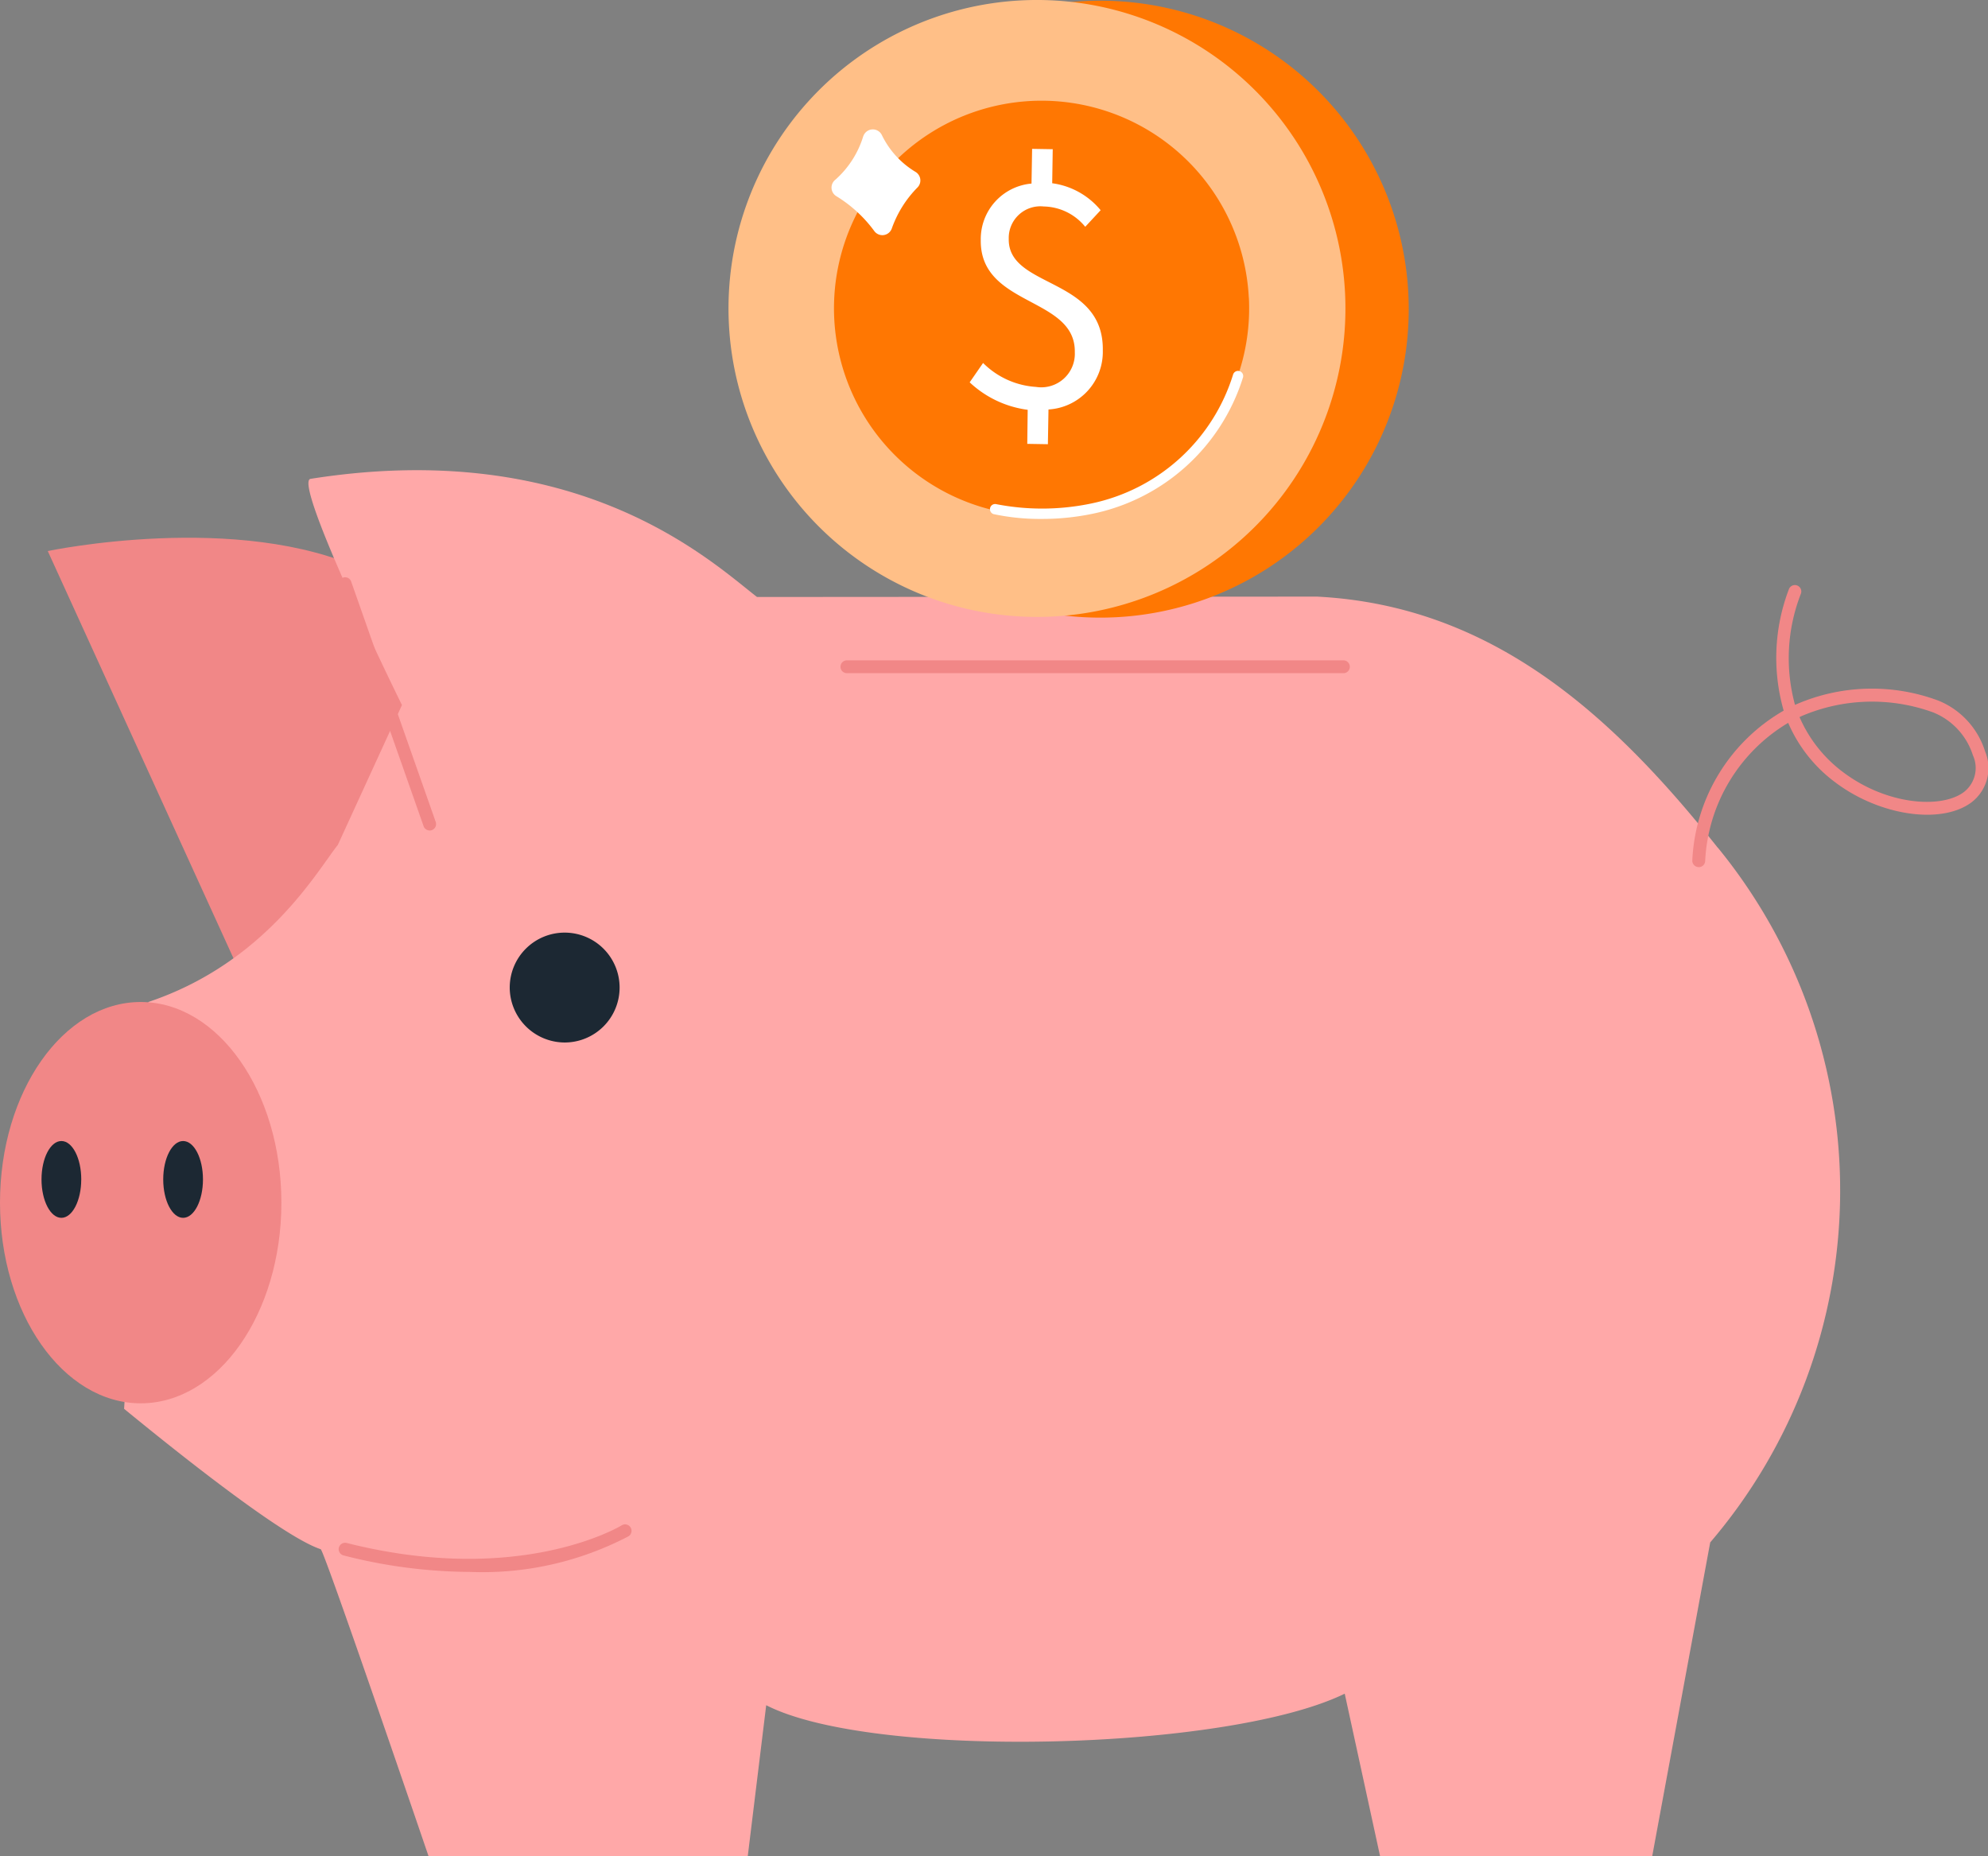 <svg id="Group_4533" data-name="Group 4533" xmlns="http://www.w3.org/2000/svg" xmlns:xlink="http://www.w3.org/1999/xlink" width="86.193" height="80.478" viewBox="0 0 86.193 80.478">
  <rect x="0" y="0" width="86.193" height="80.478" fill="#808080" stroke="none"/>
  <defs>
    <clipPath id="clip-path">
      <rect id="Rectangle_1849" data-name="Rectangle 1849" width="86.193" height="80.478" fill="none"/>
    </clipPath>
  </defs>
  <g id="Group_4532" data-name="Group 4532" clip-path="url(#clip-path)">
    <path id="Path_16588" data-name="Path 16588" d="M10.371,42.093l-8.3-18.2s8.282-1.749,13.754.842l2.343,5.185s-.461,8.943-7.8,12.173" transform="translate(0 -0.001)" fill="#f18787"/>
    <path id="Path_16589" data-name="Path 16589" d="M74.476,36.755C69.811,30.873,64.6,26.252,57.1,25.868l-24.278.017c-1.977-1.528-7.711-6.961-19.357-5.123-.807.127,3.962,9.808,3.962,9.808l-2.779,6.062c-.881,1.1-3.107,5.1-8.214,6.811L5.381,61.083c2.787,2.283,6.978,5.581,8.524,6.086.154.051,4.676,13.31,4.676,13.31H32.42l.8-6.546c4.625,2.369,19.992,1.984,25.083-.5l1.532,7.042h11.8l2.514-13.6a23.479,23.479,0,0,0,.326-30.127" transform="translate(0 -0.001)" fill="#ffa8a8"/>
    <path id="Path_16590" data-name="Path 16590" d="M24.48,45.2h0A2.382,2.382,0,1,0,22.1,42.814,2.39,2.39,0,0,0,24.48,45.2" transform="translate(0 -0.001)" fill="#1c2833"/>
    <path id="Path_16591" data-name="Path 16591" d="M73.651,37.594l-.022,0a.278.278,0,0,1-.256-.3,7.924,7.924,0,0,1,3.961-6.483,8.339,8.339,0,0,1,.223-5.255.278.278,0,1,1,.527.179,7.675,7.675,0,0,0-.258,4.828c.023-.012.046-.021.069-.031a8.242,8.242,0,0,1,6.156-.151,3.506,3.506,0,0,1,2.017,2.2,1.869,1.869,0,0,1-.633,2.238c-1.322.933-3.941.539-5.837-.878a6.308,6.308,0,0,1-2.068-2.6,7.392,7.392,0,0,0-3.6,6,.278.278,0,0,1-.277.257m4.368-6.509a5.9,5.9,0,0,0,1.912,2.407c1.864,1.393,4.185,1.574,5.183.869a1.319,1.319,0,0,0,.422-1.618,2.972,2.972,0,0,0-1.715-1.856,7.758,7.758,0,0,0-5.7.152l-.1.046" transform="translate(0 -0.001)" fill="#f18787"/>
    <path id="Path_16592" data-name="Path 16592" d="M12.2,52.144c0,4.805-2.732,8.7-6.1,8.7s-6.1-3.9-6.1-8.7,2.732-8.7,6.1-8.7,6.1,3.9,6.1,8.7" transform="translate(0 -0.001)" fill="#f18787"/>
    <path id="Path_16593" data-name="Path 16593" d="M3.522,51.137c0,.92-.387,1.665-.861,1.665S1.8,52.057,1.8,51.137s.385-1.665.862-1.665.861.745.861,1.665" transform="translate(0 -0.001)" fill="#1c2833"/>
    <path id="Path_16594" data-name="Path 16594" d="M8.8,51.137c0,.92-.386,1.665-.861,1.665s-.862-.745-.862-1.665.386-1.665.862-1.665.861.745.861,1.665" transform="translate(0 -0.001)" fill="#1c2833"/>
    <path id="Path_16595" data-name="Path 16595" d="M20.372,68.154a22.375,22.375,0,0,1-5.477-.715.278.278,0,1,1,.136-.54c7.522,1.9,11.878-.736,11.921-.763a.278.278,0,1,1,.3.472,13.647,13.647,0,0,1-6.875,1.546" transform="translate(0 -0.001)" fill="#f18787"/>
    <path id="Path_16596" data-name="Path 16596" d="M18.629,36.008a.28.28,0,0,1-.263-.186L14.7,25.4a.278.278,0,0,1,.525-.185l3.667,10.423a.279.279,0,0,1-.171.355.266.266,0,0,1-.092.016" transform="translate(0 -0.001)" fill="#f18787"/>
    <path id="Path_16598" data-name="Path 16598" d="M58.262,29.188H36.737a.279.279,0,1,1,0-.557H58.262a.279.279,0,0,1,0,.557" transform="translate(0 -0.001)" fill="#f18787"/>
    <path id="Path_16599" data-name="Path 16599" d="M61.06,12.723A13.374,13.374,0,1,0,48.385,26.762,13.374,13.374,0,0,0,61.06,12.723" transform="translate(0 -0.001)" fill="#ff7702" fill-rule="evenodd"/>
    <path id="Path_16600" data-name="Path 16600" d="M58.316,12.693A13.374,13.374,0,1,1,44.277.018,13.375,13.375,0,0,1,58.316,12.693" transform="translate(0 -0.001)" fill="#ffbf87"/>
    <path id="Path_16601" data-name="Path 16601" d="M54.147,12.906A9,9,0,1,1,44.7,4.379a9,9,0,0,1,9.444,8.527" transform="translate(0 -0.001)" fill="#ff7702"/>
    <path id="Path_16602" data-name="Path 16602" d="M44.557,17.769a4.534,4.534,0,0,1-2.515-1.191l.581-.84a3.565,3.565,0,0,0,2.294,1.038A1.455,1.455,0,0,0,46.6,15.269c.041-2.415-4.126-1.964-4.077-4.871a2.413,2.413,0,0,1,2.2-2.438l.026-1.505.894.015L45.62,7.946a3.286,3.286,0,0,1,2.1,1.169l-.668.719a2.377,2.377,0,0,0-1.8-.881,1.372,1.372,0,0,0-1.516,1.406c-.037,2.161,4.133,1.636,4.078,4.841a2.5,2.5,0,0,1-2.355,2.554l-.026,1.506-.894-.015Z" transform="translate(0 -0.001)" fill="#fff"/>
    <path id="Path_16603" data-name="Path 16603" d="M37.43,5.9a4.126,4.126,0,0,1-1.209,1.891.435.435,0,0,0,.039.715,5.761,5.761,0,0,1,1.637,1.5.434.434,0,0,0,.769-.1,4.8,4.8,0,0,1,1.113-1.777.433.433,0,0,0-.088-.677,3.788,3.788,0,0,1-1.459-1.6.436.436,0,0,0-.8.048" transform="translate(0 -0.001)" fill="#fff" fill-rule="evenodd"/>
    <path id="Path_16604" data-name="Path 16604" d="M45.177,22.5a9.683,9.683,0,0,1-2.1-.209.224.224,0,0,1,.1-.435,10.4,10.4,0,0,0,4.135-.025,8.186,8.186,0,0,0,6.152-5.595.224.224,0,1,1,.42.155,8.675,8.675,0,0,1-6.495,5.881,10.727,10.727,0,0,1-2.217.228" transform="translate(0 -0.001)" fill="#fff"/>
  </g>
</svg>
